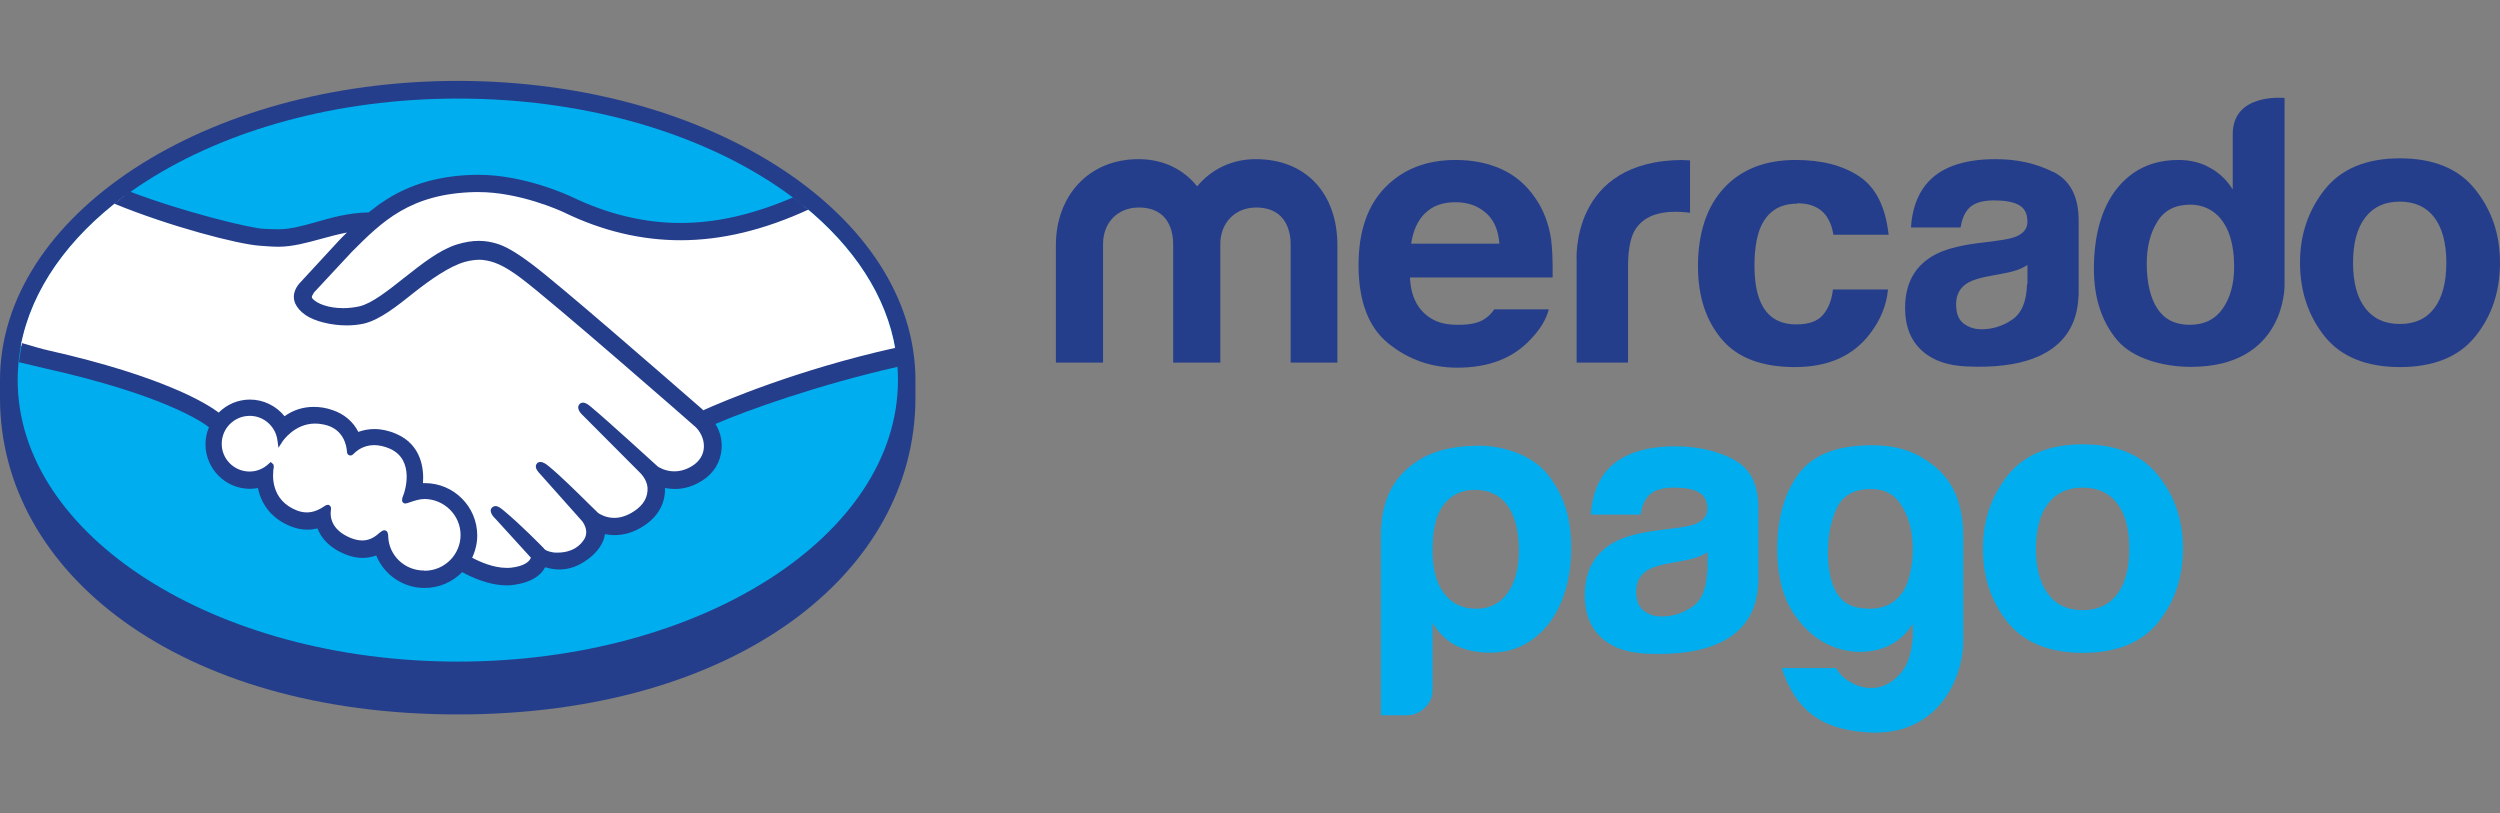 <?xml version="1.0" encoding="UTF-8"?><svg id="Capa_1" xmlns="http://www.w3.org/2000/svg" viewBox="0 0 123 40"><rect x="0" y="0" width="123" height="40" fill="#808080" stroke="none"/><defs><style>.cls-1{fill:#fff;}.cls-2{fill:#00aeef;}.cls-3{fill:#253e8b;}</style></defs><path class="cls-3" d="m45.04,18.71c0-8.11-10.08-14.73-22.52-14.73S0,10.59,0,18.71c0,.21,0,.79,0,.86,0,8.61,8.81,15.58,22.52,15.58s22.52-6.97,22.52-15.58v-.86"/><path class="cls-2" d="m44.18,18.7c0,7.65-9.69,13.85-21.65,13.85S.87,26.35.87,18.7,10.57,4.85,22.53,4.85s21.65,6.2,21.65,13.85"/><path class="cls-1" d="m15.34,14.33s-.23.25-.09.42c.34.44,1.4.69,2.46.45.63-.14,1.45-.79,2.24-1.42.85-.68,1.7-1.36,2.56-1.63.9-.29,1.48-.16,1.86-.05.42.12.91.4,1.7.99,1.48,1.11,7.44,6.31,8.47,7.21.83-.38,4.51-1.96,9.52-3.06-.43-2.67-2.06-5.11-4.52-7.11-3.43,1.44-7.63,2.19-11.73.19-.02,0-2.24-1.06-4.43-1.01-3.26.07-4.66,1.48-6.16,2.97l-1.89,2.04"/><path class="cls-1" d="m34.3,20.88c-.07-.06-7.01-6.13-8.58-7.31-.91-.68-1.42-.86-1.95-.92-.28-.04-.66.02-.93.09-.73.2-1.69.84-2.54,1.51-.88.7-1.71,1.36-2.47,1.53-.98.22-2.18-.04-2.73-.41-.22-.15-.38-.32-.45-.5-.2-.47.17-.84.23-.91l1.91-2.07c.22-.22.45-.44.68-.66-.62.08-1.19.24-1.74.39-.69.2-1.36.38-2.04.38-.28,0-1.79-.25-2.08-.33-1.73-.47-3.25-.94-5.52-2-2.72,2.03-4.54,4.56-5.07,7.35.39.1,1.02.29,1.29.35,6.16,1.37,8.07,2.78,8.42,3.07.38-.42.92-.68,1.53-.68.68,0,1.3.34,1.67.87.35-.28.84-.52,1.47-.52.29,0,.58.05.88.15.69.24,1.05.7,1.24,1.12.23-.11.52-.18.86-.18.33,0,.68.07,1.02.23,1.14.49,1.31,1.6,1.21,2.44.08,0,.16-.01.24-.01,1.35,0,2.44,1.09,2.44,2.44,0,.42-.11.81-.29,1.15.37.21,1.3.67,2.12.57.66-.08.9-.31.99-.43.06-.09.13-.19.07-.26l-1.74-1.93s-.29-.27-.19-.38c.1-.11.27.05.4.15.88.74,1.96,1.85,1.96,1.85.02.01.09.15.49.23.34.06.95.03,1.37-.32.11-.09.21-.2.3-.31,0,0-.01.01-.02.02.44-.57-.05-1.14-.05-1.14l-2.03-2.28s-.29-.27-.19-.38c.09-.09.27.05.4.15.64.54,1.55,1.45,2.42,2.3.17.13.93.6,1.95-.07.61-.4.74-.9.72-1.27-.04-.49-.43-.85-.43-.85l-2.77-2.79s-.29-.25-.19-.38c.08-.11.27.05.4.15.88.74,3.27,2.93,3.27,2.93.03.02.86.61,1.88-.04.36-.23.6-.58.62-.99.03-.71-.47-1.13-.47-1.13"/><path class="cls-1" d="m20.86,24.41c-.43,0-.9.25-.96.21-.03-.02.03-.2.07-.3.04-.1.61-1.8-.77-2.39-1.06-.45-1.7.06-1.92.29-.06.06-.08.06-.09-.02-.02-.31-.16-1.14-1.07-1.41-1.3-.4-2.14.51-2.35.84-.1-.74-.72-1.32-1.49-1.32-.84,0-1.51.68-1.51,1.51,0,.83.68,1.51,1.51,1.51.41,0,.77-.16,1.04-.42,0,0,.01.02,0,.05-.06.37-.18,1.73,1.24,2.28.57.22,1.06.06,1.46-.23.12-.08.14-.05.12.06-.05.35.01,1.1,1.06,1.52.8.32,1.27,0,1.58-.29.13-.12.17-.1.18.09.04,1.01.88,1.81,1.9,1.81,1.05,0,1.9-.85,1.9-1.9,0-1.05-.85-1.89-1.9-1.9"/><path class="cls-3" d="m20.86,28.07c-.95,0-1.73-.74-1.76-1.68,0-.08-.01-.3-.19-.3-.08,0-.14.05-.22.11-.21.19-.48.39-.86.39-.18,0-.37-.04-.57-.12-1.01-.41-1.02-1.1-.98-1.37.01-.07.02-.15-.04-.21l-.06-.05h-.06c-.05,0-.1.02-.17.07-.29.2-.57.3-.85.3-.16,0-.32-.03-.48-.09-1.32-.51-1.22-1.76-1.15-2.14,0-.08-.01-.14-.06-.17l-.09-.08-.09.08c-.26.25-.6.39-.95.39-.76,0-1.38-.62-1.37-1.37,0-.76.62-1.37,1.38-1.37.69,0,1.27.52,1.36,1.2l.05.37.2-.31s.58-.88,1.6-.88c.19,0,.39.03.6.09.81.25.95.99.97,1.29.01.18.14.19.17.19.07,0,.12-.04.16-.08.15-.16.49-.43,1.01-.43.24,0,.5.06.76.17,1.29.56.71,2.2.7,2.22-.11.27-.12.39-.01.46l.05.02h.04c.06,0,.13-.03.25-.07.18-.06.44-.15.69-.15h0c.97.01,1.77.8,1.77,1.77,0,.97-.79,1.76-1.77,1.76Zm13.71-7.92c-2.14-1.86-7.07-6.16-8.41-7.16-.76-.57-1.29-.88-1.74-1.01-.21-.06-.49-.13-.86-.13-.34,0-.7.06-1.09.18-.86.27-1.72.96-2.56,1.62l-.04.03c-.78.62-1.58,1.25-2.18,1.39-.26.06-.54.09-.81.09-.68,0-1.29-.2-1.52-.49-.04-.05-.01-.13.07-.24v-.02s1.89-2.03,1.89-2.03c1.47-1.47,2.86-2.86,6.06-2.93.05,0,.11,0,.16,0,1.99,0,3.98.89,4.21,1,1.87.91,3.8,1.37,5.73,1.37,2.02,0,4.1-.5,6.3-1.51-.24-.21-.5-.41-.76-.6-1.92.83-3.76,1.26-5.53,1.26-1.81,0-3.61-.44-5.37-1.29-.09-.04-2.29-1.08-4.58-1.08-.06,0-.12,0-.18,0-2.69.06-4.2,1.02-5.22,1.85-.99.02-1.85.26-2.6.48-.68.19-1.26.35-1.84.35-.24,0-.66-.02-.7-.02-.66-.02-3.97-.83-6.6-1.83-.27.19-.53.39-.78.59,2.75,1.13,6.1,2,7.16,2.07.29.02.61.05.92.05.7,0,1.4-.2,2.07-.38.4-.11.84-.23,1.3-.32-.12.12-.25.24-.37.37l-1.91,2.07c-.15.15-.48.56-.26,1.06.09.2.26.39.5.56.45.31,1.27.51,2.03.51.29,0,.56-.03.81-.08.8-.18,1.64-.85,2.53-1.56.71-.56,1.71-1.28,2.49-1.49.22-.06.48-.1.69-.1.06,0,.12,0,.18.01.51.06,1,.24,1.88.9,1.57,1.18,8.5,7.24,8.57,7.31,0,0,.45.38.42,1.02-.02.35-.21.67-.55.89-.3.19-.6.28-.91.28-.46,0-.78-.22-.8-.23-.03-.02-2.4-2.2-3.28-2.93-.14-.12-.27-.22-.41-.22-.07,0-.14.03-.18.09-.14.17.02.4.2.56l2.78,2.79s.35.32.38.75c.02.46-.2.85-.66,1.15-.33.22-.66.33-.98.33-.43,0-.73-.2-.79-.24l-.4-.39c-.73-.72-1.48-1.46-2.03-1.91-.13-.11-.28-.21-.41-.21-.07,0-.13.02-.17.07-.06.07-.11.2.05.4.06.08.14.16.14.16l2.03,2.28s.42.5.05.97l-.07.09c-.06.07-.13.13-.19.18-.35.28-.81.31-.99.31-.1,0-.19,0-.27-.02-.2-.04-.33-.09-.4-.17l-.02-.03c-.11-.11-1.13-1.16-1.98-1.86-.11-.09-.25-.21-.39-.21-.07,0-.13.03-.18.08-.17.18.08.46.19.56l1.73,1.9s-.02.06-.07.12c-.06.08-.27.3-.9.37-.07.01-.15.01-.23.01-.65,0-1.34-.31-1.69-.5.16-.34.25-.72.25-1.09,0-1.42-1.15-2.58-2.58-2.58-.03,0-.06,0-.09,0,.05-.65-.05-1.88-1.31-2.42-.36-.16-.73-.24-1.08-.24-.28,0-.54.05-.79.14-.26-.51-.7-.88-1.26-1.07-.31-.11-.62-.16-.93-.16-.53,0-1.01.15-1.44.46-.41-.51-1.04-.82-1.7-.82-.58,0-1.13.23-1.54.64-.54-.41-2.67-1.77-8.38-3.06-.28-.06-.91-.24-1.3-.36-.06.31-.11.62-.15.94,0,0,1.05.25,1.26.3,5.83,1.3,7.76,2.64,8.09,2.9-.11.26-.17.55-.17.84,0,1.2.98,2.19,2.18,2.19.14,0,.27-.01.4-.04.18.89.76,1.56,1.65,1.9.26.1.52.15.78.15.17,0,.33-.02.5-.06.16.42.53.93,1.36,1.27.29.12.58.18.86.18.23,0,.45-.04.67-.12.39.96,1.33,1.6,2.38,1.6.69,0,1.36-.28,1.85-.78.42.23,1.29.65,2.18.65.12,0,.22,0,.33-.02.88-.11,1.29-.46,1.48-.72.03-.05.06-.1.09-.15.21.06.44.11.7.11.48,0,.94-.16,1.41-.51.46-.33.78-.8.83-1.21,0,0,0-.01,0-.02.15.03.31.05.47.05.5,0,.98-.15,1.45-.46.9-.59,1.05-1.36,1.04-1.86.16.03.32.05.48.05.47,0,.92-.14,1.36-.42.56-.36.89-.9.94-1.54.04-.43-.07-.87-.3-1.24,1.51-.65,4.95-1.9,9-2.82-.02-.31-.07-.62-.13-.93-4.9,1.09-8.56,2.67-9.48,3.08"/><path class="cls-3" d="m119.77,15.16c-.39.52-.96.78-1.7.78s-1.3-.26-1.7-.78c-.4-.52-.6-1.27-.6-2.23s.2-1.71.6-2.23c.4-.52.96-.78,1.7-.78s1.3.26,1.7.78c.39.52.59,1.26.59,2.23s-.2,1.71-.59,2.23Zm2.01-5.84c-.81-1.02-2.05-1.53-3.7-1.53s-2.89.51-3.7,1.53c-.81,1.02-1.22,2.22-1.22,3.61s.41,2.62,1.22,3.63c.81,1,2.05,1.5,3.7,1.5s2.89-.5,3.7-1.5c.81-1,1.22-2.21,1.22-3.63s-.41-2.59-1.22-3.61"/><path class="cls-3" d="m99.73,13.97c-.02.85-.26,1.43-.72,1.75-.47.32-.97.48-1.52.48-.35,0-.64-.1-.89-.29-.24-.19-.36-.5-.36-.94,0-.48.2-.84.6-1.07.24-.13.62-.25,1.16-.34l.58-.11c.29-.05.51-.11.68-.17.17-.06.33-.14.49-.24v.94Zm1.28-5.51c-.82-.42-1.77-.63-2.83-.63-1.63,0-2.78.43-3.45,1.28-.42.54-.66,1.24-.71,2.08h2.44c.06-.37.18-.67.36-.89.25-.3.68-.44,1.28-.44.54,0,.95.07,1.23.23.28.15.42.42.42.82,0,.33-.18.56-.54.72-.2.09-.54.16-1.01.22l-.86.11c-.98.12-1.73.33-2.23.62-.92.53-1.38,1.39-1.38,2.58,0,.91.29,1.62.86,2.12.57.5,1.3.71,2.18.75,5.51.25,5.45-2.91,5.5-3.56v-3.63c0-1.16-.41-1.96-1.24-2.38"/><path class="cls-3" d="m88.43,10c.63,0,1.09.2,1.39.58.21.29.33.61.38.97h2.72c-.15-1.37-.63-2.33-1.44-2.87-.81-.54-1.85-.81-3.13-.81-1.5,0-2.68.46-3.53,1.38-.85.92-1.28,2.21-1.28,3.86,0,1.46.39,2.65,1.16,3.57.77.92,1.97,1.38,3.61,1.38s2.87-.55,3.7-1.65c.52-.68.81-1.41.88-2.17h-2.71c-.06.51-.21.92-.48,1.24-.26.32-.7.48-1.33.48-.88,0-1.48-.4-1.79-1.2-.17-.43-.26-.99-.26-1.7s.09-1.33.26-1.78c.33-.84.94-1.26,1.84-1.26"/><path class="cls-3" d="m82.83,7.87c-5.59,0-5.26,4.95-5.26,4.95v5.02h2.53v-4.71c0-.77.1-1.34.29-1.72.35-.66,1.03-.99,2.04-.99.08,0,.18,0,.3.01.12,0,.26.02.42.04v-2.58c-.11,0-.19-.01-.22-.01-.03,0-.07,0-.12,0"/><path class="cls-3" d="m70.11,10.5c.36-.37.86-.55,1.5-.55.6,0,1.09.17,1.49.52.4.34.62.85.67,1.52h-4.34c.09-.63.31-1.12.67-1.49Zm3.41,4.72c-.11.15-.22.28-.35.38-.36.3-.84.38-1.42.38-.54,0-.97-.08-1.35-.32-.63-.39-.99-1.05-1.03-2.01h7.02c.01-.83-.02-1.47-.08-1.91-.12-.75-.37-1.42-.77-1.99-.44-.65-.99-1.12-1.67-1.43-.67-.3-1.42-.45-2.26-.45-1.41,0-2.56.44-3.44,1.33-.88.89-1.33,2.17-1.33,3.84,0,1.78.49,3.07,1.47,3.86.98.79,2.11,1.19,3.39,1.19,1.55,0,2.76-.47,3.62-1.41.47-.49.76-.98.88-1.46h-2.69"/><path class="cls-3" d="m65.82,17.84h-2.32v-5.83c0-.53-.17-1.8-1.7-1.8-1.02,0-1.76.74-1.76,1.8v5.83h-2.32v-5.83c0-.53-.16-1.8-1.69-1.8-1.04,0-1.76.74-1.76,1.8v5.83h-2.32v-5.78c0-2.41,1.6-4.23,4.07-4.23,1.23,0,2.23.52,2.88,1.34.68-.83,1.7-1.34,2.88-1.34,2.53,0,4.02,1.75,4.02,4.23v5.78"/><path class="cls-3" d="m109.36,15.18c-.37.53-.91.8-1.63.8s-1.24-.27-1.59-.8c-.35-.53-.52-1.31-.52-2.2,0-.82.17-1.52.52-2.07.34-.56.88-.84,1.62-.84.48,0,.91.15,1.27.46.59.51.89,1.42.89,2.59,0,.84-.19,1.53-.56,2.06Zm3.04-10.36s-2.55-.27-2.55,1.78v2.72c-.28-.45-.65-.81-1.11-1.06-.45-.26-.97-.39-1.56-.39-1.27,0-2.28.47-3.03,1.41s-1.13,2.3-1.13,3.95c0,1.43.38,2.59,1.15,3.51.77.91,2.28,1.31,3.62,1.31,4.67,0,4.61-4,4.61-4V4.83"/><path class="cls-2" d="m74.73,27.08c0-.96-.19-1.69-.56-2.21-.37-.51-.91-.77-1.6-.77s-1.19.26-1.57.77c-.35.47-.52,1.2-.52,2.21,0,.94.19,1.63.56,2.1.37.52.91.77,1.6.77.65,0,1.16-.26,1.53-.77.37-.51.56-1.21.56-2.1m-4.25,6.86c0,.34-.12.64-.38.88-.25.25-.54.37-.89.37h-1.27v-8.81c0-1.71.58-2.79,1.53-3.51.63-.48,1.56-.94,3.32-.94,1.18,0,2.57.46,3.32,1.37.84,1.03,1.19,2.17,1.19,3.66s-.37,2.79-1.12,3.75c-.75.93-1.7,1.4-2.87,1.4-.62,0-1.17-.11-1.64-.33-.5-.25-.89-.63-1.19-1.14v3.29"/><path class="cls-2" d="m89.93,27.08c0,1.69.49,2.63,1.46,2.81.97.18,1.7-.05,2.16-.68.22-.27.38-.69.48-1.27.1-.58.1-1.15.02-1.71-.08-.57-.29-1.07-.6-1.51-.32-.44-.78-.66-1.39-.66-.83,0-1.39.31-1.68.92-.29.61-.44,1.31-.44,2.1m4.17,4.23v-.62c-.44.69-1.03,1.11-1.78,1.29-.74.17-1.48.11-2.21-.19-.73-.29-1.36-.84-1.89-1.63-.52-.8-.79-1.85-.79-3.14,0-1.52.35-2.75,1.04-3.69.7-.94,1.81-1.37,3.35-1.42,1.51-.04,2.4.3,3.26.96.94.72,1.5,1.81,1.5,3.53v5.18c0,1.65-1.15,4.71-4.76,4.45-2.24-.16-3.48-1.08-4.17-3.16h2.67c.2.34.49.6.9.79.4.19.81.23,1.21.15.4-.09.77-.33,1.1-.72.33-.39.52-.98.57-1.77"/><path class="cls-2" d="m83.99,28.1c-.02.85-.26,1.43-.72,1.75-.47.32-.97.48-1.52.48-.35,0-.65-.1-.89-.29-.24-.19-.36-.5-.36-.94,0-.48.2-.84.6-1.07.24-.14.62-.25,1.16-.34l.58-.11c.29-.05.51-.11.68-.17.17-.06.33-.14.49-.24v.94Zm1.28-5.51c-.82-.42-1.77-.63-2.83-.63-1.63,0-2.78.43-3.46,1.28-.42.54-.66,1.24-.71,2.08h2.44c.06-.37.18-.67.36-.89.25-.3.68-.44,1.28-.44.54,0,.95.07,1.23.23.28.15.42.42.42.82,0,.32-.18.56-.54.72-.2.09-.54.16-1.01.22l-.86.11c-.98.12-1.73.33-2.23.62-.92.53-1.39,1.39-1.39,2.58,0,.91.29,1.62.86,2.12.57.5,1.3.71,2.18.75,5.51.25,5.45-2.91,5.5-3.56v-3.63c0-1.16-.41-1.95-1.24-2.37"/><path class="cls-2" d="m104.17,29.23c-.39.52-.96.79-1.7.79s-1.31-.26-1.7-.79c-.4-.52-.6-1.27-.6-2.23s.2-1.71.6-2.23c.4-.52.96-.78,1.7-.78s1.3.26,1.7.78.59,1.26.59,2.23-.2,1.71-.59,2.23m2.01-5.84c-.81-1.02-2.05-1.53-3.7-1.53s-2.89.51-3.7,1.53c-.81,1.02-1.22,2.22-1.22,3.61s.41,2.62,1.22,3.62c.81,1,2.05,1.5,3.7,1.5s2.89-.5,3.7-1.5c.81-1,1.22-2.21,1.22-3.62s-.4-2.59-1.22-3.61"/></svg>